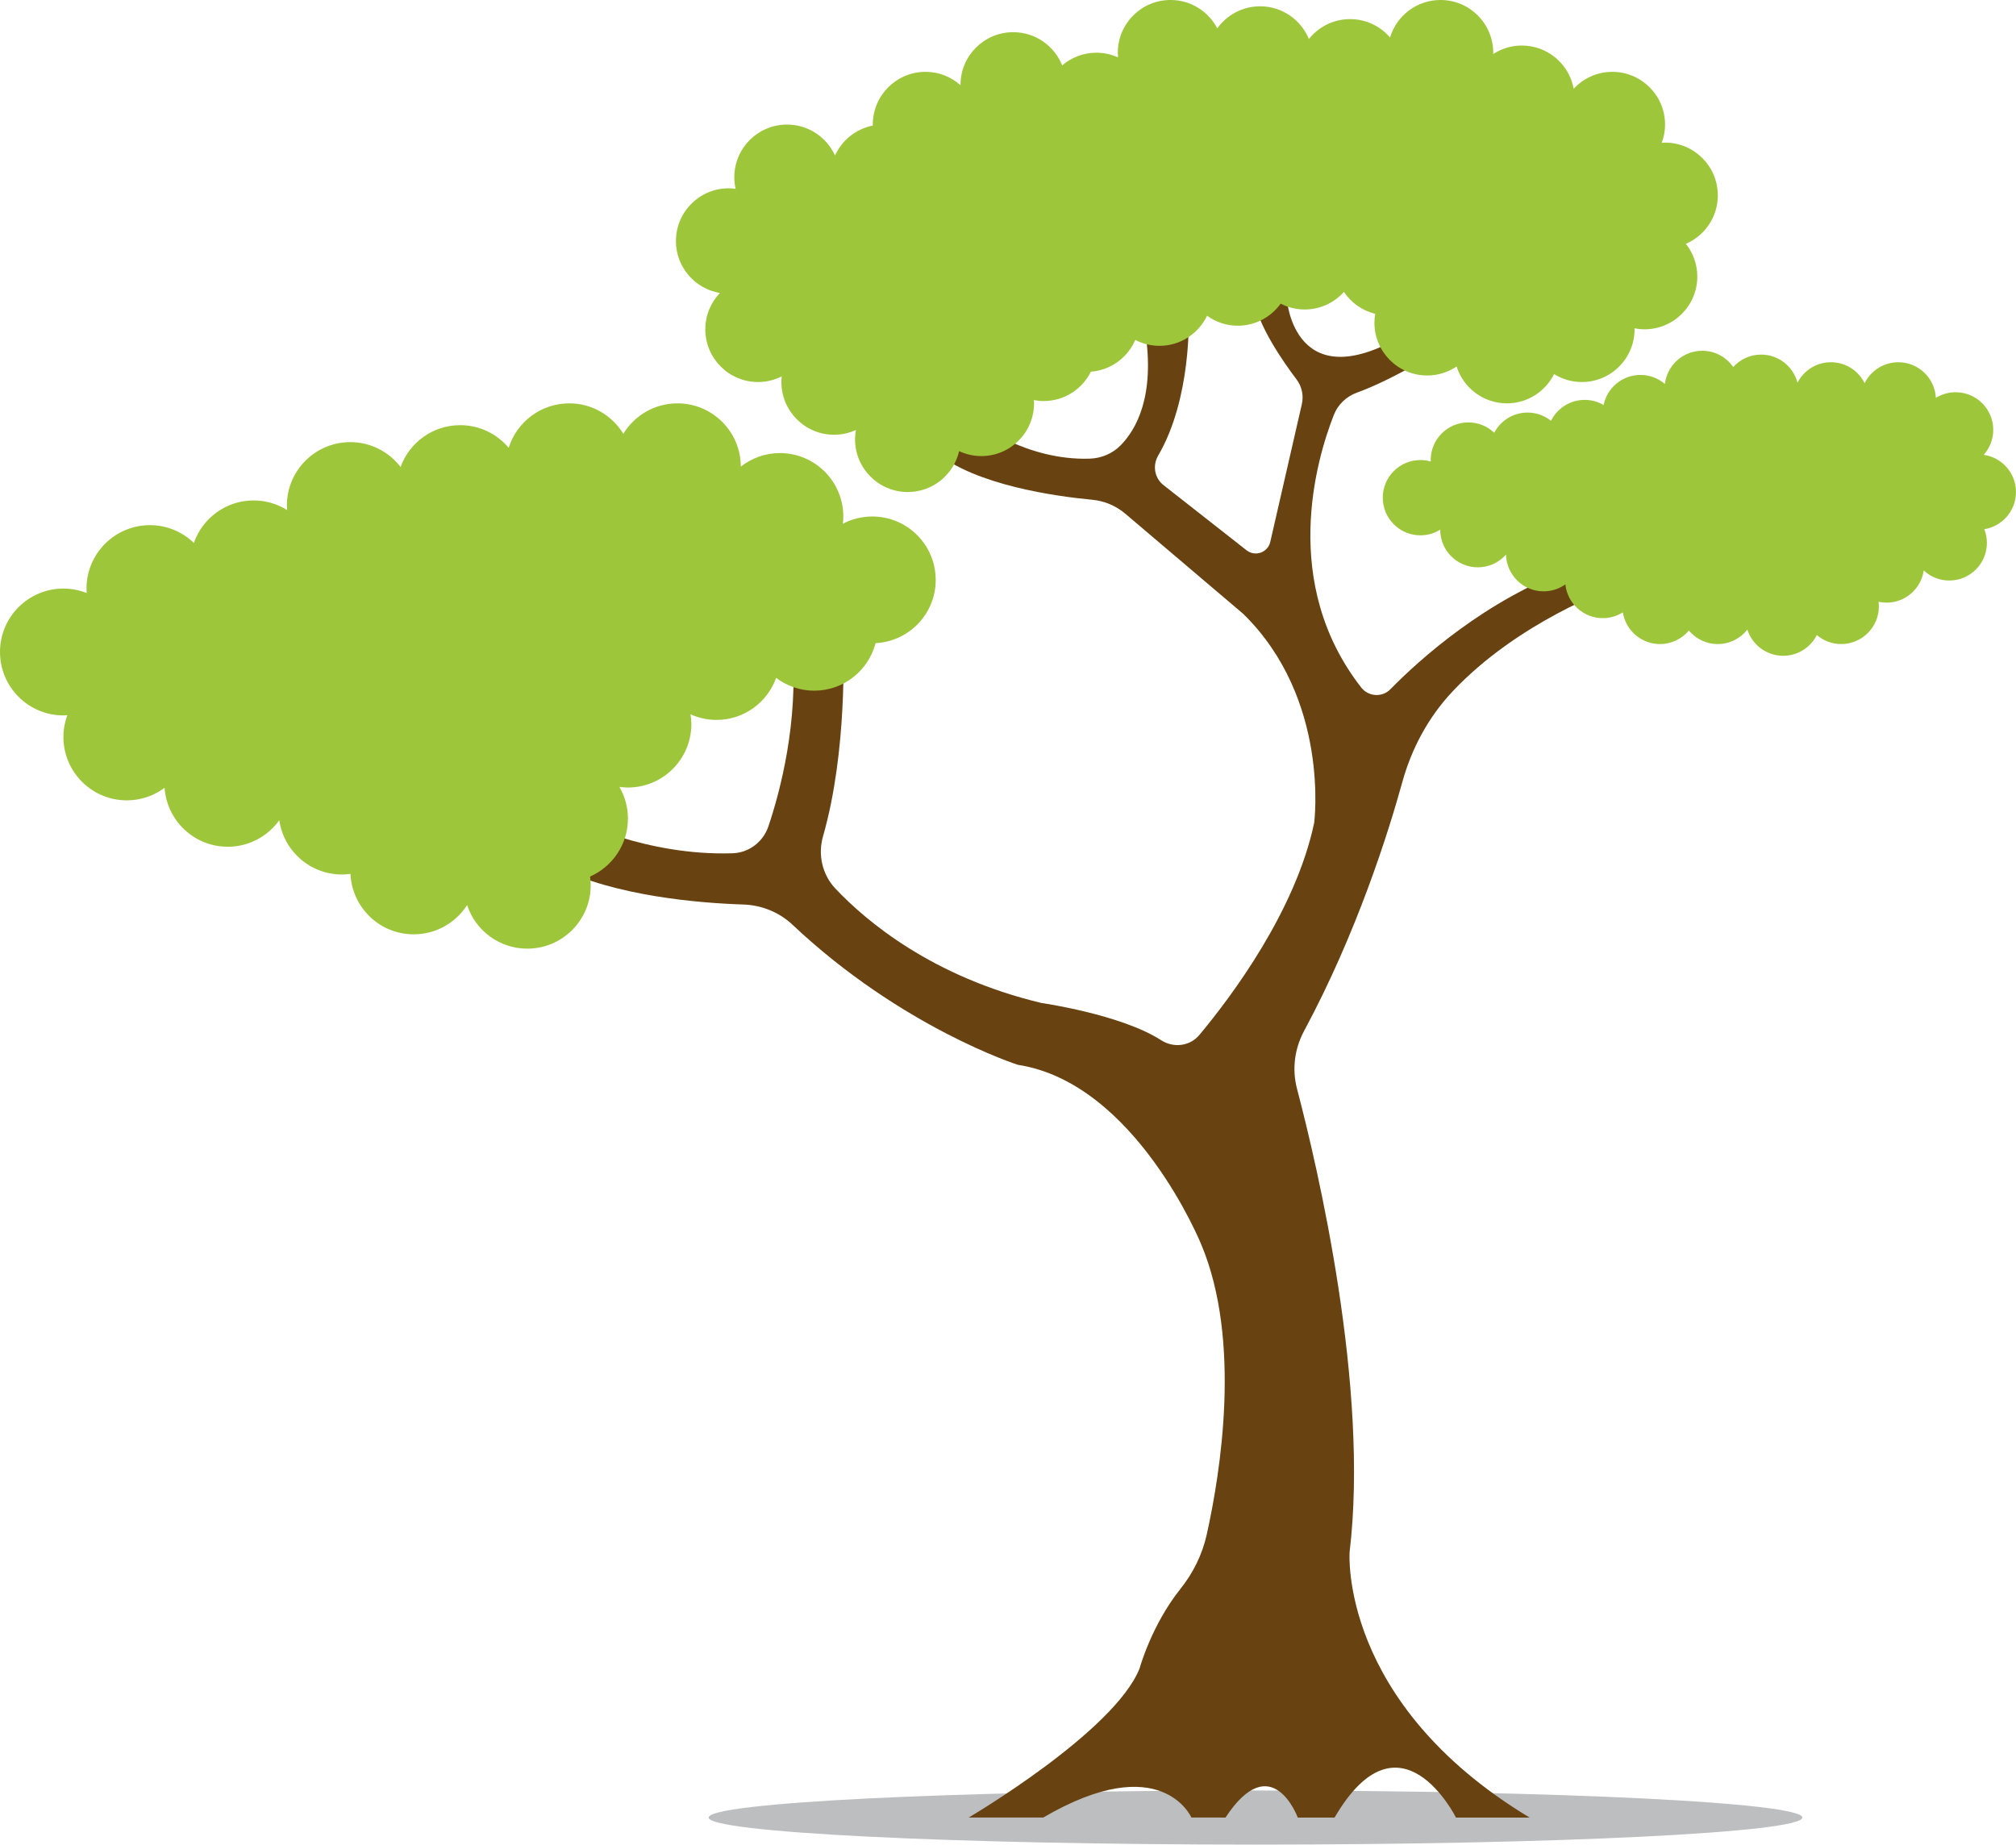 <?xml version="1.0" encoding="UTF-8" standalone="no"?>
<!-- Created with Inkscape (http://www.inkscape.org/) -->

<svg
   xmlns:dc="http://purl.org/dc/elements/1.1/"
   xmlns:cc="http://creativecommons.org/ns#"
   xmlns:rdf="http://www.w3.org/1999/02/22-rdf-syntax-ns#"
   xmlns:svg="http://www.w3.org/2000/svg"
   xmlns="http://www.w3.org/2000/svg"
   xmlns:sodipodi="http://sodipodi.sourceforge.net/DTD/sodipodi-0.dtd"
   xmlns:inkscape="http://www.inkscape.org/namespaces/inkscape"
   width="205.876mm"
   height="188.378mm"
   viewBox="0 0 205.876 188.378"
   version="1.1"
   id="svg4707"
   inkscape:version="0.92.4 (unknown)"
   sodipodi:docname="tree7.svg">
  <defs
     id="defs4701" />
  <sodipodi:namedview
     id="base"
     pagecolor="#ffffff"
     bordercolor="#666666"
     borderopacity="1.0"
     inkscape:pageopacity="0.0"
     inkscape:pageshadow="2"
     inkscape:zoom="0.35"
     inkscape:cx="-180.94346"
     inkscape:cy="-9.724926"
     inkscape:document-units="mm"
     inkscape:current-layer="layer1"
     showgrid="false"
     inkscape:window-width="1366"
     inkscape:window-height="707"
     inkscape:window-x="1280"
     inkscape:window-y="0"
     inkscape:window-maximized="1" />
  <g
     inkscape:label="Layer 1"
     inkscape:groupmode="layer"
     id="layer1"
     transform="translate(19.027,42.117)">
    <path
       d="m 165.03,143.497 c 0,1.526 -25.002,2.763 -55.844,2.763 -30.842,0 -55.844,-1.237 -55.844,-2.763 0,-1.526 25.002,-2.763 55.844,-2.763 30.842,0 55.844,1.237 55.844,2.763"
       style="fill:#bcbec0;fill-opacity:1;fill-rule:nonzero;stroke:none;stroke-width:0.353"
       id="path880"
       inkscape:connector-curvature="0" />
    <path
       d="m 102.64,143.497 c 0,0 -3.064,-7.056 -15.133,0 H 79.894 c 0,0 14.855,-8.727 17.454,-15.226 0,0 1.203,-4.41 4.175,-8.129 1.301,-1.628 2.232,-3.516 2.684,-5.551 1.414,-6.362 3.557,-19.737 -0.546,-29.585 0,0 -6.685,-16.526 -18.754,-18.383 0,0 -11.846,-3.784 -22.993,-14.295 C 60.551,51.043 58.758,50.316 56.886,50.255 52.416,50.109 43.813,49.419 37.743,46.383 l 1.857,-4.828 c 0,0 7.333,3.762 16.203,3.466 1.67,-0.056 3.113,-1.176 3.645,-2.76 1.212,-3.611 3.077,-10.646 2.435,-18.346 h 5.199 c 0,0 0.455,10.616 -2.061,19.375 -0.542,1.886 -0.079,3.918 1.269,5.344 3.164,3.346 9.901,9.019 21.033,11.676 0,0 8.126,1.161 12.23,3.805 1.27,0.818 2.939,0.617 3.906,-0.544 3.337,-4.005 9.814,-12.676 11.717,-21.644 0,0 1.671,-12.627 -7.242,-21.354 L 95.888,10.343 C 94.934,9.534 93.759,9.037 92.513,8.92 88.825,8.574 80.599,7.442 76.521,4.047 l 4.301,-2.971 c 0,0 4.979,3.854 11.426,3.647 1.182,-0.038 2.313,-0.503 3.146,-1.343 1.584,-1.597 3.577,-5.024 2.511,-11.774 l 4.456,-1.3 c 0,0 0.306,8.267 -3.113,14.098 -0.592,1.01 -0.381,2.296 0.54,3.018 l 8.486,6.658 c 0.877,0.688 2.172,0.23 2.421,-0.857 l 3.223,-14.063 c 0.203,-0.885 0.004,-1.811 -0.544,-2.535 -1.373,-1.814 -3.924,-5.483 -4.328,-8.176 h 3.343 c 0,0 0.743,10.584 12.441,3.342 l 3.157,1.857 c 0,0 -4.547,2.912 -8.447,4.332 -1.077,0.392 -1.937,1.213 -2.356,2.28 -1.8,4.59 -5.5,17.189 2.799,27.833 0.736,0.943 2.138,1.034 2.975,0.18 2.86,-2.919 9.679,-9.143 18.584,-12.343 l 4.085,2.043 c 0,0 -9.586,3.355 -16.341,10.547 -2.443,2.601 -4.158,5.796 -5.108,9.236 -1.403,5.078 -4.618,15.348 -10.034,25.416 -0.972,1.808 -1.241,3.908 -0.72,5.894 2.13,8.108 7.388,30.51 5.371,47.321 0,0 -1.114,15.366 18.383,27.11 h -7.521 c 0,0 -5.71,-11.466 -12.395,0 h -3.76 c 0,0 -2.646,-7.195 -7.381,0 z"
       style="fill:#694211;fill-opacity:1;fill-rule:nonzero;stroke:none;stroke-width:0.353"
       id="path884"
       inkscape:connector-curvature="0" />
    <path
       d="m 76.527,17.105 c 0,-3.576 -2.899,-6.476 -6.476,-6.476 -1.085,0 -2.106,0.27 -3.004,0.742 0.028,-0.244 0.046,-0.49 0.046,-0.742 0,-3.576 -2.899,-6.476 -6.476,-6.476 -1.507,0 -2.89,0.519 -3.99,1.382 -0.008,-3.57 -2.903,-6.461 -6.475,-6.461 -2.342,0 -4.387,1.247 -5.524,3.109 -1.137,-1.862 -3.183,-3.109 -5.524,-3.109 -2.903,0 -5.36,1.911 -6.182,4.543 -1.188,-1.414 -2.968,-2.315 -4.959,-2.315 -2.802,0 -5.181,1.783 -6.083,4.273 -1.184,-1.542 -3.04,-2.54 -5.134,-2.54 -3.576,0 -6.476,2.899 -6.476,6.476 0,0.156 0.013,0.308 0.023,0.46 -0.992,-0.619 -2.161,-0.982 -3.416,-0.982 -2.826,0 -5.223,1.814 -6.107,4.338 -1.164,-1.121 -2.744,-1.813 -4.487,-1.813 -3.576,0 -6.476,2.899 -6.476,6.476 0,0.154 0.012,0.306 0.023,0.457 -0.738,-0.292 -1.539,-0.457 -2.38,-0.457 -3.577,0 -6.476,2.899 -6.476,6.476 0,3.576 2.899,6.476 6.476,6.476 0.134,0 0.266,-0.012 0.399,-0.02 -0.253,0.693 -0.399,1.439 -0.399,2.22 0,3.576 2.899,6.476 6.476,6.476 1.446,0 2.777,-0.48 3.855,-1.281 0.236,3.362 3.031,6.018 6.453,6.018 2.169,0 4.083,-1.07 5.259,-2.707 0.454,3.132 3.143,5.541 6.401,5.541 0.295,0 0.583,-0.026 0.869,-0.065 0.158,3.437 2.985,6.176 6.461,6.176 2.291,0 4.299,-1.192 5.45,-2.987 0.851,2.583 3.28,4.45 6.148,4.45 3.576,0 6.476,-2.899 6.476,-6.476 0,-0.302 -0.028,-0.596 -0.068,-0.887 2.278,-1.003 3.869,-3.277 3.869,-5.925 0,-1.18 -0.321,-2.282 -0.872,-3.235 0.286,0.039 0.575,0.066 0.872,0.066 3.576,0 6.476,-2.899 6.476,-6.476 0,-0.341 -0.034,-0.673 -0.085,-1 0.811,0.365 1.707,0.573 2.654,0.573 2.809,0 5.193,-1.791 6.09,-4.292 1.084,0.816 2.427,1.306 3.889,1.306 3.015,0 5.541,-2.063 6.263,-4.853 3.422,-0.174 6.145,-2.994 6.145,-6.459"
       style="fill:#9ec63b;fill-opacity:1;fill-rule:nonzero;stroke:none;stroke-width:0.353"
       id="path888"
       inkscape:connector-curvature="0" />
    <path
       d="m 156.396,-22.167 c 0,-2.974 -2.411,-5.385 -5.385,-5.385 -0.114,0 -0.225,0.01 -0.337,0.017 0.214,-0.581 0.337,-1.205 0.337,-1.86 0,-2.974 -2.411,-5.385 -5.385,-5.385 -1.561,0 -2.963,0.668 -3.947,1.73 -0.457,-2.511 -2.65,-4.417 -5.293,-4.417 -1.081,0 -2.086,0.322 -2.929,0.87 0.001,-0.046 0.007,-0.09 0.007,-0.136 -3e-4,-2.974 -2.411,-5.385 -5.385,-5.385 -2.432,0 -4.486,1.613 -5.154,3.827 -0.987,-1.146 -2.446,-1.874 -4.077,-1.874 -1.706,0 -3.224,0.796 -4.21,2.033 -0.805,-1.96 -2.731,-3.342 -4.981,-3.342 -1.804,0 -3.398,0.891 -4.375,2.253 -0.899,-1.721 -2.697,-2.898 -4.773,-2.898 -2.974,0 -5.385,2.411 -5.385,5.385 0,0.162 0.01,0.32 0.024,0.478 -0.675,-0.304 -1.422,-0.478 -2.21,-0.478 -1.335,0 -2.554,0.489 -3.495,1.293 -0.793,-1.985 -2.73,-3.39 -4.999,-3.39 -2.974,0 -5.385,2.411 -5.385,5.385 0,0.01 0.001,0.019 0.001,0.029 -0.951,-0.846 -2.2,-1.364 -3.573,-1.364 -2.974,0 -5.385,2.411 -5.385,5.385 0,0.034 0.004,0.068 0.005,0.102 -1.726,0.336 -3.153,1.498 -3.863,3.056 -0.848,-1.862 -2.72,-3.158 -4.899,-3.158 -2.974,0 -5.385,2.411 -5.385,5.385 0,0.405 0.048,0.797 0.133,1.176 -0.232,-0.031 -0.468,-0.052 -0.709,-0.052 -2.974,0 -5.385,2.411 -5.385,5.385 0,2.668 1.942,4.877 4.489,5.304 -0.92,0.966 -1.488,2.27 -1.488,3.71 0,2.974 2.411,5.385 5.385,5.385 0.87,0 1.689,-0.211 2.416,-0.577 -0.02,0.19 -0.032,0.382 -0.032,0.577 0,2.974 2.411,5.385 5.385,5.385 0.794,0 1.546,-0.176 2.224,-0.485 -0.055,0.309 -0.089,0.625 -0.089,0.949 0,2.974 2.411,5.385 5.385,5.385 2.558,0 4.695,-1.786 5.244,-4.177 0.689,0.321 1.455,0.505 2.266,0.505 2.974,0 5.385,-2.411 5.385,-5.385 0,-0.112 -0.01,-0.221 -0.017,-0.331 0.325,0.061 0.658,0.096 1.001,0.096 2.115,0 3.939,-1.222 4.82,-2.995 2.041,-0.158 3.764,-1.449 4.534,-3.249 0.741,0.385 1.581,0.605 2.473,0.605 2.145,0 3.991,-1.257 4.857,-3.072 0.885,0.638 1.967,1.018 3.141,1.018 1.804,0 3.398,-0.891 4.375,-2.253 0.737,0.379 1.57,0.596 2.455,0.596 1.593,0 3.02,-0.696 4.006,-1.795 0.737,1.103 1.871,1.913 3.198,2.238 -0.051,0.297 -0.083,0.6 -0.083,0.912 0,2.974 2.411,5.385 5.385,5.385 1.114,0 2.149,-0.338 3.008,-0.918 0.688,2.181 2.727,3.763 5.135,3.763 2.112,0 3.936,-1.219 4.818,-2.989 0.824,0.512 1.794,0.813 2.835,0.813 2.974,0 5.385,-2.411 5.385,-5.385 0,-0.034 -0.004,-0.067 -0.005,-0.101 0.333,0.064 0.676,0.101 1.027,0.101 2.974,0 5.385,-2.411 5.385,-5.385 0,-1.265 -0.439,-2.426 -1.17,-3.345 1.92,-0.823 3.265,-2.729 3.265,-4.95"
       style="fill:#9ec63b;fill-opacity:1;fill-rule:nonzero;stroke:none;stroke-width:0.353"
       id="path892"
       inkscape:connector-curvature="0" />
    <path
       d="m 186.848,8.132 c 0,-1.936 -1.432,-3.532 -3.294,-3.8 0.603,-0.679 0.972,-1.569 0.972,-2.548 0,-2.123 -1.721,-3.844 -3.844,-3.844 -0.74,0 -1.429,0.213 -2.016,0.575 -0.107,-2.027 -1.779,-3.639 -3.833,-3.639 -1.509,0 -2.812,0.872 -3.441,2.138 -0.629,-1.266 -1.931,-2.138 -3.441,-2.138 -1.489,0 -2.778,0.849 -3.416,2.087 -0.433,-1.649 -1.929,-2.867 -3.714,-2.867 -1.131,0 -2.145,0.492 -2.849,1.27 -0.694,-1.003 -1.85,-1.661 -3.162,-1.661 -1.97,0 -3.59,1.482 -3.815,3.39 -0.672,-0.574 -1.542,-0.923 -2.494,-0.923 -1.858,0 -3.407,1.318 -3.766,3.07 -0.567,-0.33 -1.225,-0.522 -1.929,-0.522 -1.509,0 -2.812,0.872 -3.441,2.137 -0.657,-0.525 -1.489,-0.841 -2.396,-0.841 -1.479,0 -2.761,0.836 -3.404,2.061 -0.689,-0.654 -1.618,-1.057 -2.643,-1.057 -2.123,0 -3.844,1.721 -3.844,3.844 0,0.051 0.006,0.101 0.008,0.151 -0.337,-0.096 -0.69,-0.151 -1.058,-0.151 -2.123,0 -3.844,1.721 -3.844,3.844 0,2.123 1.721,3.844 3.844,3.844 0.743,0 1.434,-0.214 2.022,-0.579 0,0.001 -2.6e-4,0.002 -2.6e-4,0.003 0,2.123 1.721,3.844 3.844,3.844 1.146,0 2.172,-0.504 2.876,-1.3 0.049,2.08 1.747,3.752 3.839,3.752 0.829,0 1.595,-0.265 2.223,-0.712 0.198,1.937 1.834,3.449 3.823,3.449 0.752,0 1.452,-0.219 2.045,-0.593 0.291,1.834 1.875,3.239 3.791,3.239 1.186,0 2.246,-0.538 2.951,-1.382 0.705,0.844 1.765,1.382 2.951,1.382 1.228,0 2.32,-0.579 3.023,-1.476 0.495,1.55 1.947,2.674 3.661,2.674 1.501,0 2.799,-0.863 3.431,-2.118 0.671,0.572 1.54,0.92 2.491,0.92 2.123,0 3.844,-1.721 3.844,-3.844 0,-0.161 -0.013,-0.319 -0.033,-0.474 0.264,0.057 0.537,0.089 0.818,0.089 1.933,0 3.527,-1.428 3.799,-3.285 0.685,0.635 1.599,1.026 2.607,1.026 2.123,0 3.844,-1.721 3.844,-3.844 0,-0.494 -0.097,-0.965 -0.266,-1.398 1.832,-0.294 3.232,-1.876 3.232,-3.791"
       style="fill:#9ec63b;fill-opacity:1;fill-rule:nonzero;stroke:none;stroke-width:0.353"
       id="path896"
       inkscape:connector-curvature="0" />
  </g>
</svg>
